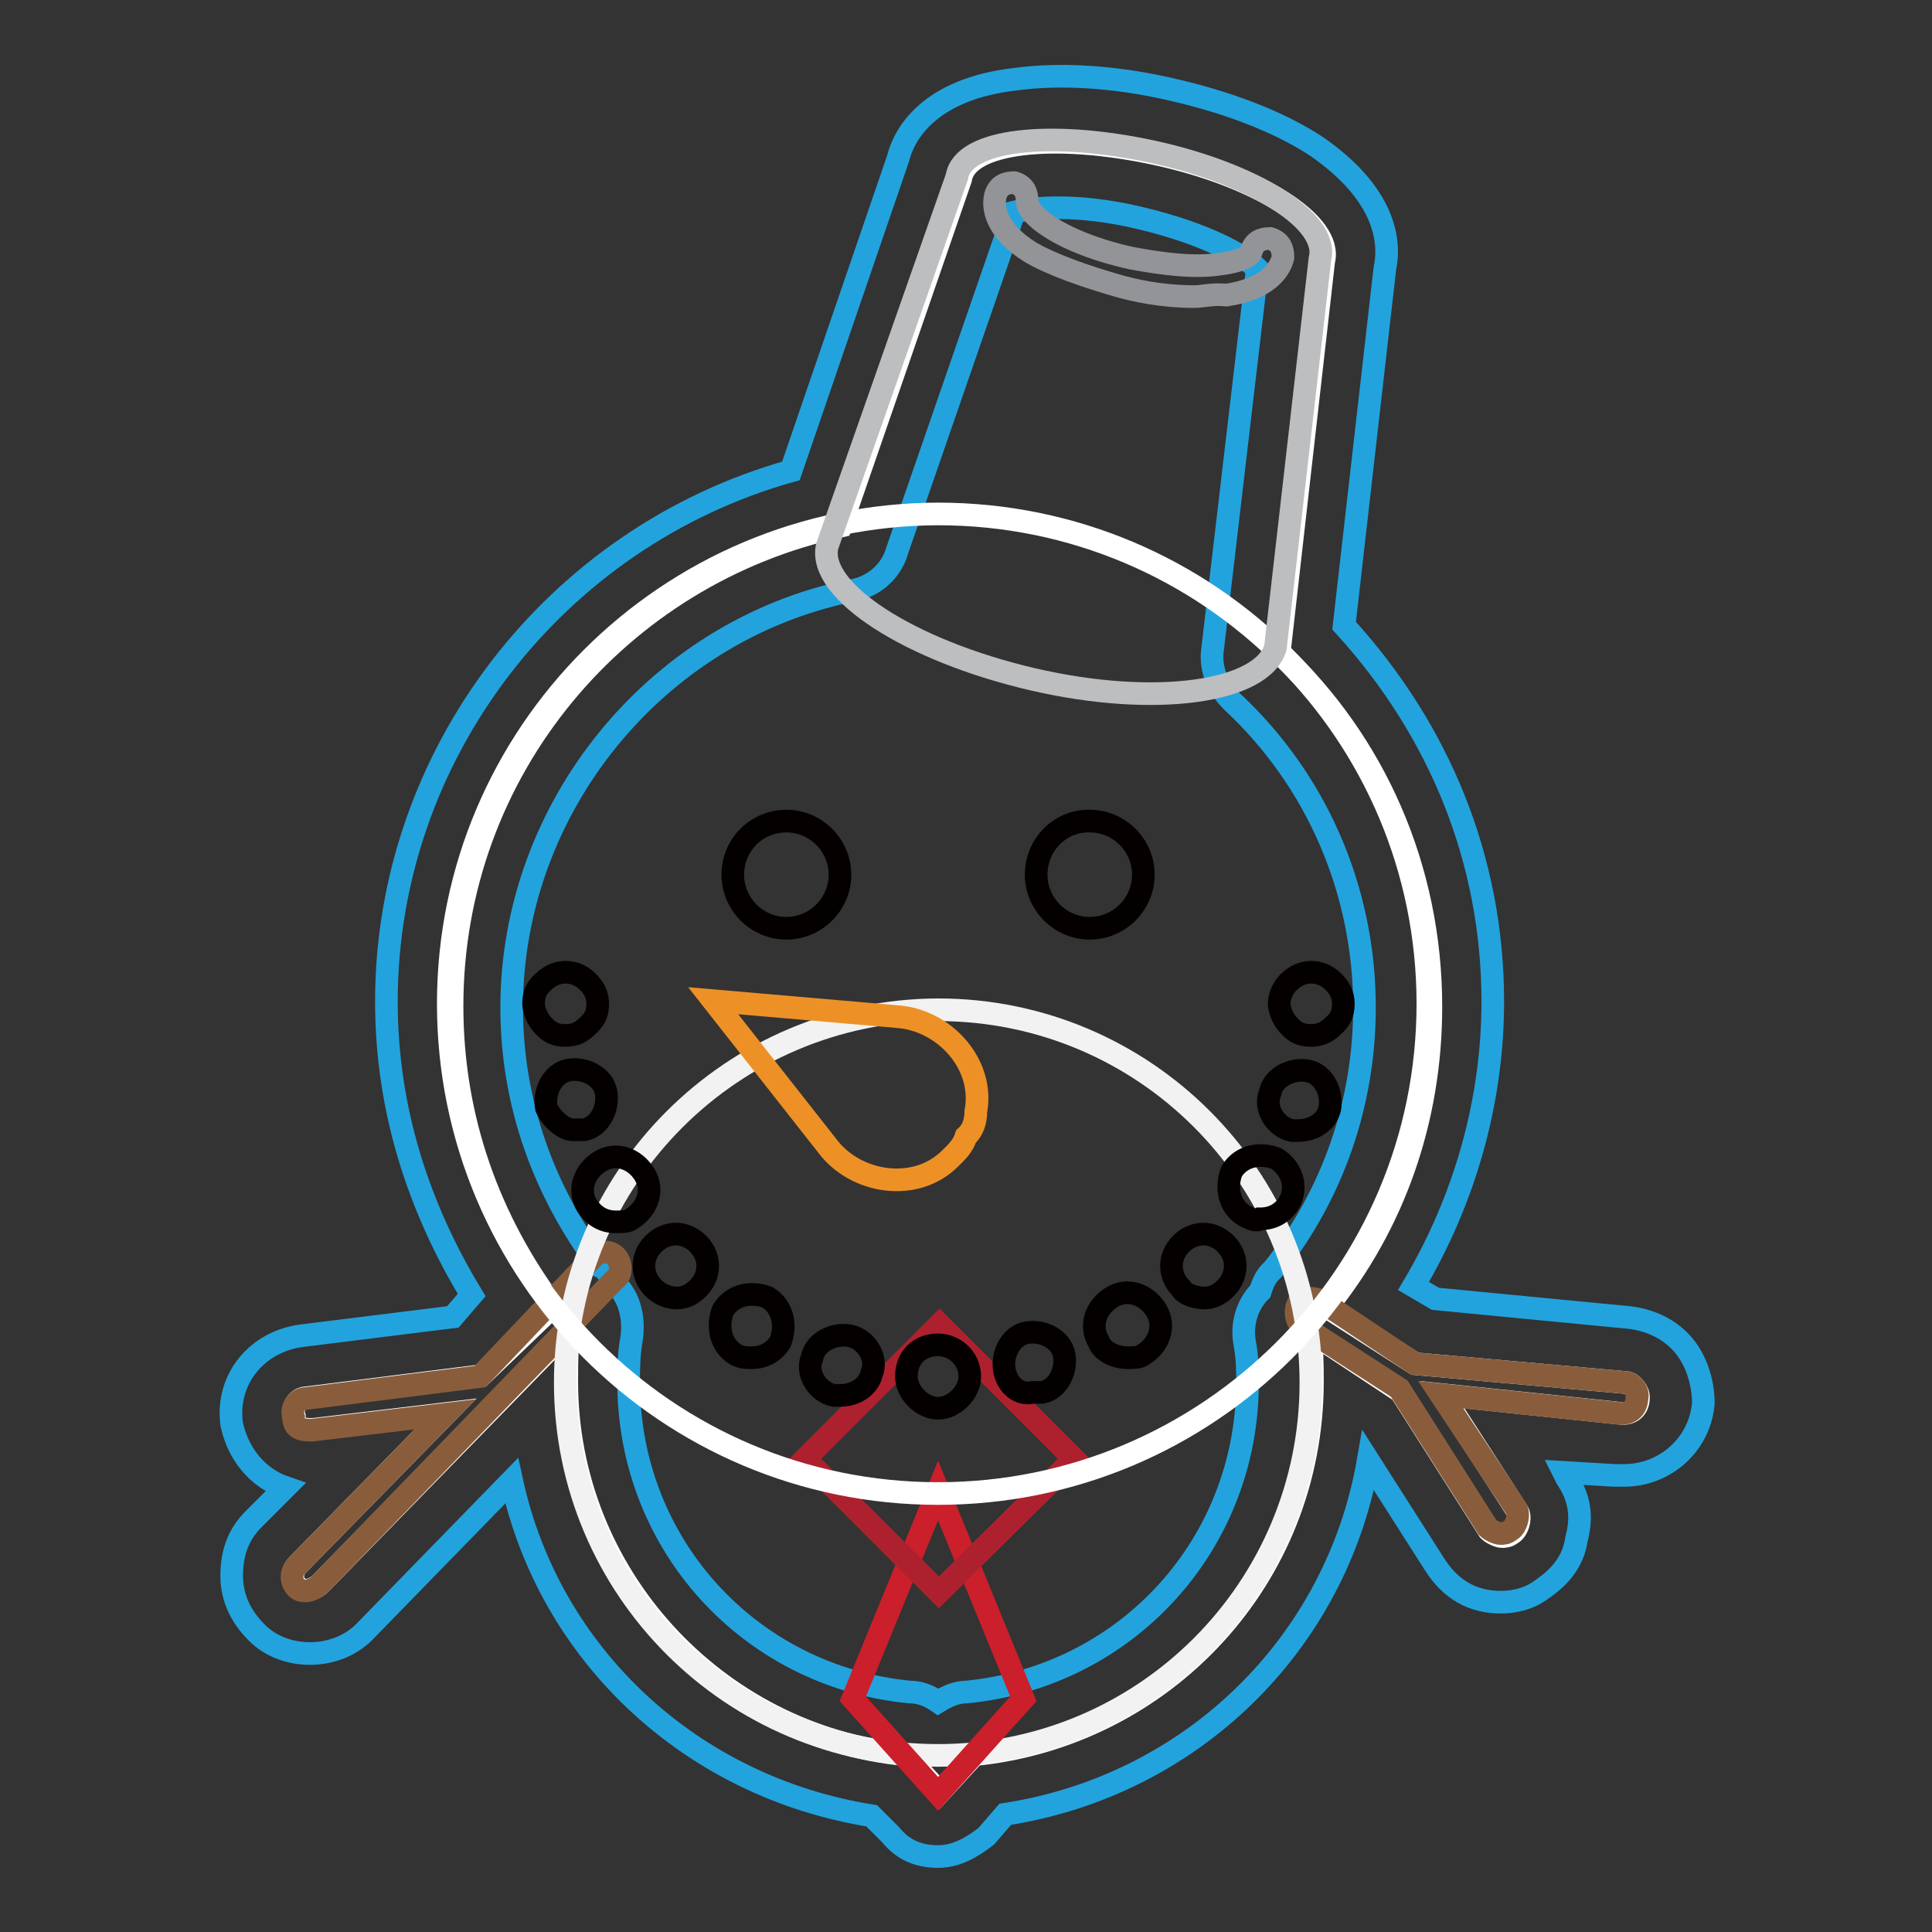 <?xml version="1.0" encoding="utf-8"?>
<!-- Svg Vector Icons : http://www.onlinewebfonts.com/icon -->
<!DOCTYPE svg PUBLIC "-//W3C//DTD SVG 1.1//EN" "http://www.w3.org/Graphics/SVG/1.1/DTD/svg11.dtd">
<svg version="1.1" xmlns="http://www.w3.org/2000/svg" xmlns:xlink="http://www.w3.org/1999/xlink" x="0px" y="0px" viewBox="0 0 256 256" enable-background="new 0 0 256 256" xml:space="preserve">
<rect x="0" y="0" width="256" height="256" fill="#333333" stroke="none"/>
<g> <path stroke-width="3" fill-opacity="0" stroke="#ffffff"  d="M215.5,183.2l-28-2.5l-11.7-7.5c8.8-10.9,13.8-24.7,13.8-39.8c0-18.4-7.5-35.1-20.1-46.9l5.9-51.9 c1.3-5-8.8-11.3-22.2-14.2c-13.4-2.9-25.1-1.7-25.9,3.3l-15.9,46c-29.3,6.3-51.5,32.2-51.5,63.6c0,15.1,5,28.5,13.4,39.8l-9.6,9.2 l-23,2.9c-1.3,0-2.1,1.3-1.7,2.5c0,1.3,0.8,1.7,2.1,1.7h0.4l17.6-2.1l-19.7,20.1c-0.8,0.8-0.8,2.1,0,2.9c0.4,0.4,0.8,0.4,1.3,0.4 c0.4,0,1.3-0.4,1.7-0.8l33.1-33.9c-0.4,2.1-0.4,4.6-0.4,7.1c0,25.5,19.7,46.9,44.8,49.4l4.6,5l4.6-5c25.1-2.5,44.8-23.4,44.8-49.4 c0-2.1,0-4.6-0.4-6.7l12.1,8l11.7,18.4c0.4,0.4,1.3,0.8,1.7,0.8c0.4,0,0.8,0,1.3-0.4c0.8-0.4,1.3-2.1,0.8-2.9l-10-15.5l23.9,2.5 c1.3,0,2.1-0.8,2.1-2.1C217.2,184.5,216.3,183.2,215.5,183.2L215.5,183.2z"/> <path stroke-width="3" fill-opacity="0" stroke="#22a3dd"  d="M124.3,246c-2.5,0-4.6-0.8-6.3-2.9l-2.5-2.5c-23.9-3.8-42.7-21.3-47.7-44.4l-19.2,19.7 c-3.8,4.2-10.9,4.2-14.6,0.4c-2.1-2.1-3.3-4.6-3.3-7.5s0.8-5.4,2.9-7.5l4.2-4.2c-3.8-1.3-6.3-4.6-7.1-8.4 c-0.8-5.9,3.3-10.9,9.2-11.7l20.1-2.5l2.5-2.9c-7.1-11.7-11.3-24.7-11.3-38.9c0-32.6,22.2-61.5,53.6-70.3l14.2-41.4 c0.8-3.3,4.2-9.2,15.5-10.5c5.9-0.8,13-0.4,20.5,1.3c7.5,1.7,14.2,4.2,19.3,7.5c9.2,6.3,10,12.6,9.2,16.3l-5.4,47.3 c12.6,13.8,19.7,31,19.7,49.8c0,13.4-3.8,26.4-10.5,37.7l2.9,1.7l25.9,2.5c2.9,0.4,5.4,1.7,7.1,3.8c1.7,2.1,2.5,5,2.5,7.5 c-0.4,5.4-5,9.6-10.5,9.6h-1.3l-6.7-0.4l0.4,0.8c1.7,2.5,2.1,5,1.3,8c-0.4,2.9-2.1,5-4.6,6.7c-1.7,1.3-3.8,1.7-5.4,1.7 c-3.8,0-6.7-1.7-8.8-5l-8.8-13.8c-4.2,24.3-23.4,43.1-48.1,46.9l-2.5,2.9C128.9,244.7,126.8,246,124.3,246L124.3,246z M81.2,169.8 c2.1,1.7,2.9,4.6,2.5,7.5c-0.4,2.1-0.4,4.2-0.4,5.9c0,21.3,15.9,38.9,37.2,41c1.3,0,2.5,0.4,3.8,1.3c1.3-0.8,2.5-1.3,3.8-1.3 c21.3-2.1,37.2-19.7,37.2-41c0-1.7,0-3.3-0.4-5.4c-0.4-2.5,0.4-5,2.1-6.7c0.4-1.3,0.8-2.1,1.7-2.9c8-10,12.1-22.2,12.1-34.7 c0-15.5-6.3-30.1-17.6-40.6c-2.1-2.1-2.9-4.6-2.5-7.1l5.9-50.2c-1.7-1.7-6.7-4.6-15.5-6.7c-8.8-2.1-14.6-1.3-16.7-0.8l-15.5,44.8 c-0.8,2.9-3.3,5-6.3,5.4c-25.9,5.4-44.8,28.9-44.8,55.2c0,12.6,4.2,24.3,11.7,34.3C80.4,168.2,80.8,169,81.2,169.8L81.2,169.8z"/> <path stroke-width="3" fill-opacity="0" stroke="#895d3c"  d="M215.5,183.2l-28-2.5l-12.6-8.4c-0.8-0.4-2.1-0.4-2.9,0.4c-0.4,0.8-0.4,2.1,0.4,2.9l13,8.4l11.7,18.4 c0.4,0.4,1.3,0.8,1.7,0.8c0.4,0,0.8,0,1.3-0.4c0.8-0.4,1.3-2.1,0.8-2.9l-10-15.1l23.9,2.5c1.3,0,2.1-0.8,2.1-2.1 C217.2,184.5,216.3,183.2,215.5,183.2L215.5,183.2z M81.6,166.5c-0.8-0.8-2.1-0.8-2.9,0l-15.1,15.9l-23,2.9c-1.3,0-2.1,1.3-1.7,2.5 c0,1.3,0.8,1.7,2.1,1.7h0.4l17.6-2.1l-19.7,20.1c-0.8,0.8-0.8,2.1,0,2.9c0.4,0.4,0.8,0.4,1.3,0.4c0.4,0,1.3-0.4,1.7-0.8l39.3-40.6 C82.4,169,82.4,167.3,81.6,166.5L81.6,166.5z"/> <path stroke-width="3" fill-opacity="0" stroke="#f1f2f1"  d="M74.9,183.2c0,27.3,22.1,49.4,49.4,49.4c27.3,0,49.4-22.1,49.4-49.4c0,0,0,0,0,0 c0-27.3-22.1-49.4-49.4-49.4C97,133.9,74.9,156,74.9,183.2z"/> <path stroke-width="3" fill-opacity="0" stroke="#cb1f2b"  d="M135.6,225.1l-11.3,12.6L113,225.1l11.3-27.6L135.6,225.1z"/> <path stroke-width="3" fill-opacity="0" stroke="#ad212e"  d="M106.7,193.3l17.8-17.8l17.8,17.8L124.4,211L106.7,193.3z"/> <path stroke-width="3" fill-opacity="0" stroke="#ffffff"  d="M59.4,133c0,35.8,29,64.9,64.9,64.9c35.8,0,64.9-29,64.9-64.9c0-35.8-29-64.9-64.9-64.9 C88.5,68.2,59.4,97.2,59.4,133z"/> <path stroke-width="3" fill-opacity="0" stroke="#040000"  d="M97.1,115.9c0,3.9,3.2,7.1,7.1,7.1c3.9,0,7.1-3.2,7.1-7.1l0,0c0-3.9-3.2-7.1-7.1-7.1 C100.3,108.8,97.1,111.9,97.1,115.9z"/> <path stroke-width="3" fill-opacity="0" stroke="#040000"  d="M137.3,115.9c0,3.9,3.2,7.1,7.1,7.1s7.1-3.2,7.1-7.1c0,0,0,0,0,0c0-3.9-3.2-7.1-7.1-7.1 C140.5,108.7,137.3,111.9,137.3,115.9C137.3,115.9,137.3,115.9,137.3,115.9z"/> <path stroke-width="3" fill-opacity="0" stroke="#040000"  d="M173.7,137.2c-1.3,0-2.1-0.4-2.9-1.3c-0.8-0.8-1.3-2.1-1.3-2.9c0-0.8,0.4-2.1,1.3-2.9 c1.7-1.7,4.2-1.7,5.9,0c0.8,0.8,1.3,1.7,1.3,2.9c0,1.3-0.4,2.1-1.3,2.9C175.8,136.8,174.9,137.2,173.7,137.2L173.7,137.2z  M120.1,182.4c0-2.5,1.7-4.2,4.2-4.2c2.1,0,4.2,1.7,4.2,4.2c0,2.1-2.1,4.2-4.2,4.2C122.2,186.6,120.1,184.5,120.1,182.4z  M110.5,184.9c-2.1-0.4-3.8-2.9-2.9-5c0.4-2.1,2.9-3.3,5-2.9c2.1,0.4,3.8,2.9,2.9,5c-0.4,1.7-2.1,2.9-4.2,2.9H110.5z M133.1,181.6 c-0.4-2.1,0.8-4.6,2.9-5c2.1-0.4,4.6,0.8,5,2.9s-0.8,4.6-2.9,5h-1.3C135.2,184.9,133.5,183.7,133.1,181.6z M97.5,179.5 c-2.1-1.3-2.5-3.8-1.7-5.9c1.3-2.1,3.8-2.5,5.9-1.7c2.1,1.3,2.5,3.8,1.7,5.9c-0.8,1.3-2.1,2.1-3.8,2.1 C98.8,179.9,98.3,179.9,97.5,179.5z M145.6,177.8c-1.3-2.1-0.4-4.6,1.7-5.9c2.1-1.3,4.6-0.4,5.9,1.7c1.3,2.1,0.4,4.6-1.7,5.9 c-0.4,0.4-1.3,0.4-2.1,0.4C147.7,179.9,146,179,145.6,177.8z M86.6,170.7c-1.7-1.7-1.7-4.2,0-5.9c1.7-1.7,4.2-1.7,5.9,0 c1.7,1.7,1.7,4.2,0,5.9c-0.8,0.8-1.7,1.3-2.9,1.3C88.3,171.9,87.5,171.5,86.6,170.7z M156.5,170.7c-1.7-1.7-1.7-4.2,0-5.9 c1.7-1.7,4.2-1.7,5.9,0c1.7,1.7,1.7,4.2,0,5.9c-0.8,0.8-1.7,1.3-2.9,1.3C158.2,171.9,156.9,171.5,156.5,170.7L156.5,170.7z  M77.8,159.8c-1.3-2.1-0.4-4.6,1.7-5.9c2.1-1.3,4.6-0.4,5.9,1.7c1.3,2.1,0.4,4.6-1.7,5.9c-0.4,0.4-1.3,0.4-2.1,0.4 C79.9,161.9,78.7,161.1,77.8,159.8z M164.9,161.1c-2.1-1.3-2.5-3.8-1.7-5.9c1.3-2.1,3.8-2.5,5.9-1.7c2.1,1.3,2.9,3.8,1.7,5.9 c-0.8,1.3-2.1,2.1-3.8,2.1C166.5,161.9,165.7,161.5,164.9,161.1z M72.4,146.8c-0.4-2.1,0.8-4.6,2.9-5c2.1-0.4,4.6,0.8,5,2.9 c0.4,2.1-0.8,4.6-2.9,5h-1.3C74.9,149.8,73.2,148.5,72.4,146.8z M171.2,149.8c-2.1-0.4-3.8-2.9-2.9-5c0.4-2.1,2.9-3.3,5-2.9 c2.1,0.4,3.3,2.9,2.9,5c-0.4,1.7-2.1,2.9-4.2,2.9H171.2L171.2,149.8z M74.9,137.2c-1.3,0-2.1-0.4-2.9-1.3c-0.8-0.8-1.3-2.1-1.3-2.9 c0-1.3,0.4-2.1,1.3-2.9c1.7-1.7,4.2-1.7,5.9,0c0.8,0.8,1.3,1.7,1.3,2.9c0,1.3-0.4,2.1-1.3,2.9C77,136.8,76.2,137.2,74.9,137.2z"/> <path stroke-width="3" fill-opacity="0" stroke="#bcbec0"  d="M174.9,34.3c1.3-5-8.8-11.3-22.2-14.2c-13.4-2.9-25.1-1.7-25.9,3.3l-17.2,49c-1.3,5.9,10.9,13.8,27.2,17.6 c16.3,3.8,30.5,1.7,32.2-4.2L174.9,34.3L174.9,34.3z"/> <path stroke-width="3" fill-opacity="0" stroke="#939498"  d="M158.2,39.3c-2.9,0-6.3-0.4-9.6-1.3c-4.6-1.3-9.2-2.9-12.1-4.6c-4.6-2.9-5-5.9-4.6-7.5 c0.4-1.3,1.3-1.7,2.5-1.7c1.3,0.4,1.7,1.3,1.7,2.5c0,0.4,0.4,1.7,2.9,3.3c2.5,1.7,6.7,3.3,10.9,4.2c4.2,0.8,8.4,1.3,11.7,0.8 c3.3-0.4,4.2-1.3,4.2-1.7c0.4-1.3,1.3-1.7,2.5-1.7c1.3,0.4,1.7,1.3,1.7,2.5c-0.4,1.7-2.1,4.2-7.5,5 C160.7,38.9,159.4,39.3,158.2,39.3L158.2,39.3z"/> <path stroke-width="3" fill-opacity="0" stroke="#ed9127"  d="M118.8,134.7c6.3,0.4,11.7,6.3,10.5,12.6c0,1.3-0.4,2.5-1.3,3.3c-0.4,1.3-1.3,2.1-2.1,2.9 c-4.6,4.6-12.6,3.3-16.3-1.7l-15.1-19.2L118.8,134.7z"/></g>
</svg>